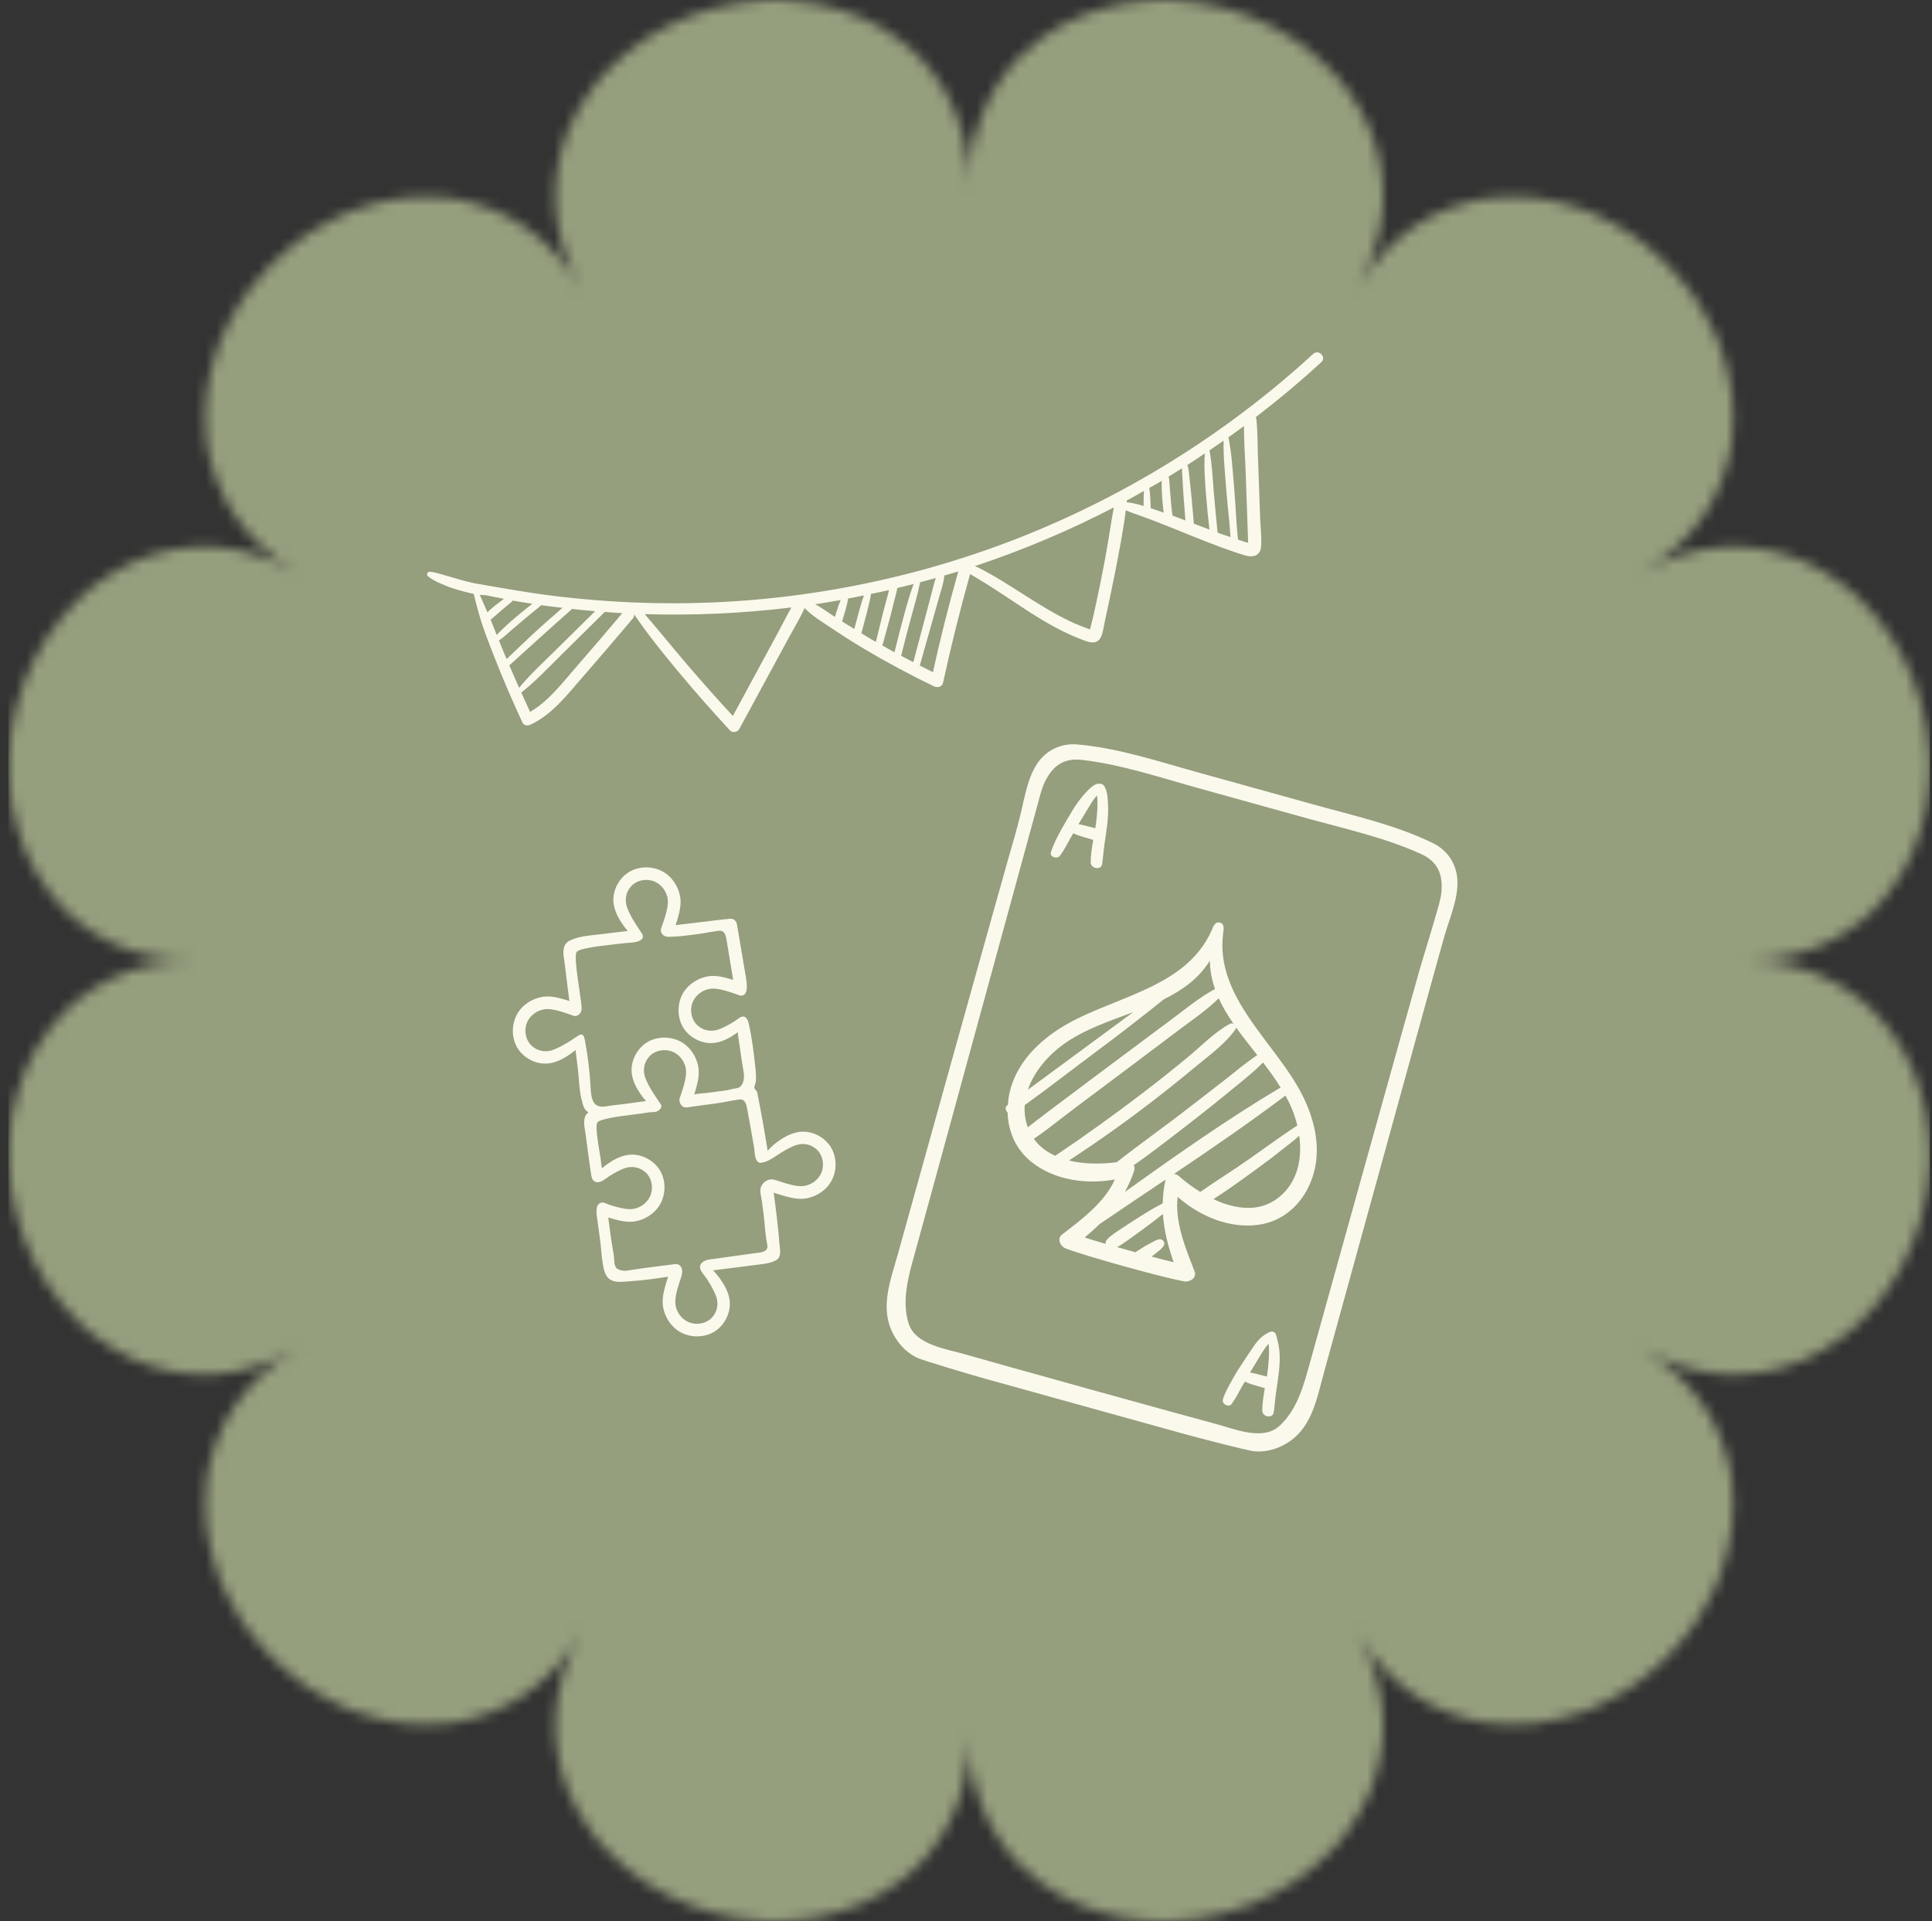 <svg width="183" height="182" viewBox="0 0 183 182" fill="none" xmlns="http://www.w3.org/2000/svg">
<rect x="0" y="0" width="183" height="182" fill="#333333" stroke="none"/>
<mask id="mask0_9152_22556" style="mask-type:alpha" maskUnits="userSpaceOnUse" x="0" y="0" width="183" height="182">
<path d="M74.911 181.928C75.696 181.874 76.463 181.778 77.213 181.652C77.962 181.538 78.699 181.335 79.406 181.119C80.119 180.903 80.809 180.651 81.468 180.376C82.792 179.842 84.021 179.087 85.118 178.272C85.669 177.864 86.191 177.427 86.676 176.971C86.922 176.743 87.156 176.51 87.383 176.27C87.611 176.024 87.827 175.766 88.037 175.509C88.876 174.472 89.583 173.357 90.141 172.176C91.267 169.82 91.813 167.207 91.807 164.456C91.807 167.207 92.352 169.82 93.473 172.176C94.036 173.357 94.738 174.472 95.577 175.509C95.787 175.766 96.008 176.024 96.23 176.27C96.458 176.51 96.692 176.743 96.937 176.971C97.423 177.427 97.944 177.864 98.496 178.272C99.598 179.087 100.821 179.842 102.146 180.376C102.811 180.651 103.494 180.903 104.207 181.119C104.921 181.329 105.652 181.538 106.401 181.652C107.15 181.778 107.917 181.868 108.703 181.928C109.092 181.958 109.488 181.976 109.889 181.988C110.087 181.988 110.291 181.994 110.489 182C110.686 182 110.89 181.982 111.088 181.976C111.891 181.928 112.7 181.85 113.515 181.73C114.33 181.61 115.158 181.467 115.967 181.221C119.233 180.34 122.146 178.799 124.478 176.821C125.059 176.324 125.604 175.808 126.12 175.275C126.378 175.005 126.623 174.735 126.863 174.466C127.103 174.196 127.324 173.896 127.54 173.602C128.403 172.434 129.111 171.211 129.668 169.97C130.207 168.699 130.585 167.387 130.801 166.086C131.017 164.779 131.088 163.491 130.969 162.166C130.753 159.547 129.914 157.011 128.541 154.638C129.914 157.011 131.7 159.007 133.863 160.5C134.936 161.237 136.099 161.836 137.34 162.298C137.963 162.532 138.598 162.729 139.258 162.891C139.587 162.969 139.917 163.041 140.259 163.107C140.594 163.173 140.93 163.209 141.265 163.251C142.62 163.395 144.035 163.395 145.479 163.239C146.905 163.059 148.344 162.699 149.794 162.202C149.974 162.142 150.154 162.076 150.334 162.004C150.508 161.932 150.687 161.854 150.861 161.776C151.215 161.621 151.562 161.459 151.916 161.285C152.617 160.937 153.312 160.554 153.996 160.128C154.343 159.924 154.667 159.685 154.997 159.445C155.326 159.205 155.65 158.953 155.968 158.696C156.609 158.18 157.232 157.629 157.844 157.041C158.431 156.436 158.982 155.806 159.498 155.165C159.756 154.847 160.007 154.518 160.247 154.194C160.487 153.864 160.72 153.541 160.93 153.193C161.35 152.51 161.739 151.814 162.087 151.113C162.261 150.766 162.423 150.412 162.578 150.058C162.656 149.884 162.728 149.705 162.806 149.531C162.872 149.351 162.938 149.171 163.004 148.991C163.502 147.541 163.861 146.102 164.041 144.676C164.197 143.231 164.203 141.817 164.053 140.462C164.017 140.12 163.975 139.791 163.909 139.455C163.849 139.119 163.771 138.784 163.693 138.454C163.532 137.795 163.334 137.153 163.1 136.536C162.632 135.295 162.039 134.132 161.302 133.059C159.804 130.896 157.814 129.109 155.44 127.737C157.814 129.109 160.355 129.949 162.968 130.164C164.293 130.278 165.581 130.212 166.888 129.997C168.188 129.775 169.501 129.403 170.772 128.864C172.018 128.312 173.235 127.599 174.404 126.736C174.691 126.52 174.991 126.298 175.267 126.059C175.543 125.819 175.812 125.573 176.076 125.315C176.609 124.8 177.125 124.254 177.622 123.673C179.594 121.341 181.135 118.428 182.022 115.162C182.261 114.352 182.405 113.525 182.531 112.71C182.651 111.895 182.735 111.08 182.777 110.282C182.789 110.085 182.801 109.881 182.801 109.683C182.801 109.485 182.801 109.282 182.789 109.084C182.777 108.688 182.759 108.293 182.729 107.897C182.675 107.112 182.579 106.344 182.453 105.595C182.339 104.846 182.135 104.115 181.92 103.401C181.704 102.688 181.452 101.999 181.176 101.34C180.643 100.015 179.888 98.786 179.073 97.689C178.665 97.138 178.228 96.616 177.772 96.131C177.544 95.885 177.311 95.651 177.071 95.424C176.825 95.196 176.567 94.98 176.31 94.77C175.273 93.931 174.158 93.224 172.977 92.666C170.622 91.539 168.009 90.994 165.258 91C168.009 91 170.622 90.454 172.977 89.334C174.158 88.77 175.273 88.069 176.31 87.23C176.567 87.02 176.825 86.798 177.071 86.576C177.311 86.349 177.544 86.115 177.772 85.869C178.228 85.384 178.665 84.862 179.073 84.311C179.888 83.208 180.643 81.985 181.176 80.66C181.452 79.995 181.704 79.312 181.92 78.599C182.129 77.885 182.339 77.154 182.453 76.405C182.579 75.656 182.669 74.888 182.729 74.103C182.759 73.713 182.777 73.318 182.789 72.916C182.789 72.719 182.795 72.515 182.801 72.317C182.801 72.119 182.783 71.915 182.777 71.718C182.729 70.914 182.651 70.105 182.531 69.29C182.411 68.475 182.267 67.648 182.022 66.838C181.141 63.572 179.6 60.659 177.622 58.327C177.125 57.746 176.609 57.2 176.076 56.685C175.806 56.427 175.537 56.181 175.267 55.941C174.997 55.702 174.697 55.48 174.404 55.264C173.235 54.401 172.012 53.694 170.772 53.136C169.501 52.597 168.188 52.219 166.888 52.003C165.581 51.788 164.293 51.716 162.968 51.836C160.349 52.051 157.814 52.891 155.44 54.263C157.814 52.891 159.81 51.104 161.302 48.941C162.039 47.868 162.638 46.705 163.1 45.464C163.334 44.841 163.532 44.205 163.693 43.546C163.771 43.216 163.849 42.887 163.909 42.545C163.975 42.209 164.011 41.874 164.053 41.538C164.197 40.183 164.197 38.769 164.041 37.324C163.861 35.898 163.502 34.459 163.004 33.009C162.944 32.829 162.878 32.649 162.806 32.469C162.734 32.295 162.656 32.115 162.578 31.942C162.423 31.588 162.261 31.24 162.087 30.887C161.739 30.186 161.356 29.49 160.93 28.807C160.726 28.459 160.487 28.136 160.247 27.806C160.007 27.476 159.756 27.152 159.498 26.835C158.982 26.194 158.431 25.57 157.844 24.959C157.238 24.371 156.609 23.82 155.968 23.304C155.65 23.047 155.32 22.795 154.997 22.555C154.667 22.315 154.343 22.082 153.996 21.872C153.312 21.452 152.617 21.063 151.916 20.715C151.568 20.541 151.215 20.379 150.861 20.224C150.687 20.146 150.508 20.074 150.334 19.996C150.154 19.93 149.974 19.864 149.794 19.798C148.344 19.3 146.905 18.941 145.479 18.761C144.035 18.605 142.62 18.599 141.265 18.749C140.924 18.785 140.594 18.827 140.259 18.893C139.923 18.959 139.587 19.031 139.258 19.109C138.598 19.27 137.957 19.468 137.34 19.702C136.099 20.17 134.936 20.763 133.863 21.5C131.7 22.999 129.914 24.989 128.541 27.362C129.914 24.989 130.753 22.447 130.969 19.834C131.082 18.509 131.017 17.221 130.801 15.914C130.579 14.613 130.207 13.301 129.668 12.03C129.117 10.783 128.403 9.566 127.54 8.398C127.324 8.11 127.103 7.81 126.863 7.534C126.623 7.259 126.378 6.989 126.12 6.725C125.604 6.192 125.059 5.676 124.478 5.179C122.146 3.207 119.233 1.666 115.967 0.779C115.158 0.539 114.33 0.396 113.515 0.27C112.7 0.15 111.885 0.066 111.088 0.024C110.89 0.012 110.686 4.25077e-10 110.489 4.25077e-10C110.291 4.25077e-10 110.087 -2.48769e-05 109.889 0.012C109.494 0.024 109.098 0.042 108.703 0.072C107.917 0.126 107.15 0.222 106.401 0.348C105.652 0.462 104.921 0.665 104.207 0.881C103.494 1.097 102.805 1.349 102.146 1.624C100.821 2.158 99.592 2.913 98.496 3.728C97.944 4.136 97.423 4.573 96.937 5.029C96.692 5.257 96.458 5.49 96.23 5.73C96.002 5.976 95.787 6.234 95.577 6.491C94.738 7.528 94.03 8.643 93.473 9.824C92.346 12.18 91.801 14.793 91.807 17.544C91.807 14.793 91.261 12.18 90.141 9.824C89.577 8.643 88.876 7.528 88.037 6.491C87.827 6.234 87.605 5.976 87.383 5.73C87.156 5.49 86.922 5.257 86.676 5.029C86.191 4.573 85.669 4.136 85.118 3.728C84.015 2.913 82.792 2.158 81.468 1.624C80.803 1.349 80.119 1.097 79.406 0.881C78.693 0.671 77.962 0.462 77.213 0.348C76.463 0.222 75.696 0.132 74.911 0.072C74.521 0.042 74.126 0.024 73.724 0.012C73.526 0.012 73.323 0.006 73.125 4.25077e-10C72.927 4.25077e-10 72.723 0.018 72.525 0.024C71.722 0.072 70.913 0.15 70.098 0.27C69.283 0.39 68.456 0.533 67.647 0.779C64.38 1.66 61.467 3.201 59.136 5.179C58.555 5.676 58.009 6.192 57.494 6.725C57.236 6.995 56.99 7.265 56.751 7.534C56.511 7.804 56.289 8.104 56.073 8.398C55.21 9.566 54.503 10.789 53.946 12.03C53.406 13.301 53.029 14.613 52.807 15.914C52.591 17.221 52.519 18.509 52.639 19.834C52.855 22.453 53.694 24.989 55.066 27.362C53.694 24.989 51.908 22.993 49.744 21.5C48.671 20.763 47.508 20.164 46.268 19.702C45.645 19.468 45.009 19.27 44.35 19.109C44.02 19.031 43.691 18.959 43.349 18.893C43.013 18.827 42.678 18.791 42.342 18.749C40.987 18.605 39.573 18.605 38.129 18.761C36.702 18.941 35.264 19.3 33.813 19.798C33.633 19.858 33.454 19.924 33.274 19.996C33.1 20.068 32.92 20.146 32.746 20.224C32.393 20.379 32.045 20.541 31.692 20.715C30.99 21.063 30.295 21.446 29.612 21.872C29.264 22.076 28.941 22.315 28.611 22.555C28.281 22.795 27.957 23.047 27.64 23.304C26.999 23.82 26.375 24.371 25.764 24.959C25.177 25.564 24.625 26.194 24.11 26.835C23.852 27.152 23.6 27.482 23.36 27.806C23.121 28.136 22.887 28.459 22.677 28.807C22.258 29.49 21.868 30.186 21.52 30.887C21.347 31.234 21.185 31.588 21.029 31.942C20.951 32.115 20.879 32.295 20.801 32.469C20.735 32.649 20.669 32.829 20.604 33.009C20.106 34.459 19.746 35.898 19.567 37.324C19.411 38.769 19.405 40.183 19.555 41.538C19.591 41.88 19.633 42.209 19.698 42.545C19.764 42.881 19.836 43.216 19.914 43.546C20.076 44.205 20.274 44.847 20.508 45.464C20.975 46.705 21.568 47.868 22.306 48.941C23.804 51.104 25.794 52.891 28.167 54.263C25.794 52.891 23.253 52.051 20.639 51.836C19.315 51.722 18.026 51.788 16.72 52.003C15.419 52.225 14.106 52.597 12.836 53.136C11.589 53.688 10.373 54.401 9.204 55.264C8.916 55.48 8.616 55.702 8.341 55.941C8.065 56.181 7.795 56.427 7.532 56.685C6.998 57.2 6.483 57.746 5.979 58.327C4.007 60.653 2.467 63.572 1.58 66.838C1.34 67.648 1.196 68.475 1.07 69.29C0.951 70.105 0.867 70.92 0.825 71.718C0.813 71.915 0.801 72.119 0.801 72.317C0.801 72.515 0.801 72.719 0.813 72.916C0.825 73.312 0.843 73.707 0.873 74.103C0.927 74.888 1.023 75.656 1.148 76.405C1.262 77.154 1.466 77.885 1.682 78.599C1.898 79.312 2.149 80.001 2.425 80.66C2.958 81.985 3.714 83.214 4.529 84.311C4.936 84.862 5.374 85.384 5.829 85.869C6.057 86.115 6.291 86.349 6.531 86.576C6.776 86.804 7.034 87.02 7.292 87.23C8.329 88.069 9.443 88.776 10.624 89.334C12.98 90.46 15.593 91.006 18.344 91C15.593 91 12.98 91.545 10.624 92.666C9.443 93.23 8.329 93.931 7.292 94.77C7.034 94.98 6.776 95.202 6.531 95.424C6.291 95.651 6.057 95.885 5.829 96.131C5.374 96.616 4.936 97.138 4.529 97.689C3.714 98.792 2.958 100.015 2.425 101.34C2.149 102.005 1.898 102.688 1.682 103.401C1.472 104.115 1.262 104.846 1.148 105.595C1.023 106.344 0.933 107.112 0.873 107.897C0.843 108.287 0.825 108.682 0.813 109.084C0.813 109.282 0.807 109.485 0.801 109.683C0.801 109.881 0.819 110.085 0.825 110.282C0.873 111.086 0.951 111.895 1.07 112.71C1.19 113.525 1.334 114.352 1.58 115.162C2.461 118.428 4.001 121.341 5.979 123.673C6.477 124.254 6.992 124.8 7.532 125.315C7.795 125.573 8.071 125.819 8.341 126.059C8.61 126.298 8.91 126.52 9.204 126.736C10.373 127.599 11.595 128.306 12.836 128.864C14.106 129.403 15.419 129.781 16.72 129.997C18.026 130.212 19.315 130.284 20.639 130.164C23.259 129.949 25.794 129.109 28.167 127.737C25.794 129.109 23.798 130.896 22.306 133.059C21.568 134.132 20.969 135.295 20.508 136.536C20.274 137.159 20.076 137.795 19.914 138.454C19.83 138.784 19.758 139.113 19.698 139.455C19.633 139.791 19.597 140.126 19.555 140.462C19.411 141.817 19.411 143.231 19.567 144.676C19.746 146.102 20.106 147.541 20.604 148.991C20.663 149.171 20.729 149.351 20.801 149.531C20.873 149.705 20.951 149.884 21.029 150.058C21.185 150.412 21.347 150.76 21.52 151.113C21.868 151.814 22.252 152.51 22.677 153.193C22.881 153.541 23.121 153.864 23.36 154.194C23.6 154.524 23.852 154.847 24.11 155.165C24.625 155.806 25.177 156.43 25.764 157.041C26.369 157.629 26.999 158.18 27.64 158.696C27.957 158.953 28.281 159.205 28.611 159.445C28.941 159.685 29.264 159.918 29.612 160.128C30.295 160.548 30.99 160.937 31.692 161.285C32.039 161.459 32.393 161.621 32.746 161.776C32.92 161.854 33.1 161.926 33.274 162.004C33.454 162.07 33.633 162.136 33.813 162.202C35.264 162.699 36.702 163.059 38.129 163.239C39.573 163.395 40.987 163.401 42.342 163.251C42.684 163.215 43.013 163.173 43.349 163.107C43.685 163.041 44.02 162.969 44.35 162.891C45.009 162.729 45.651 162.532 46.268 162.298C47.508 161.83 48.671 161.237 49.744 160.5C51.908 159.001 53.694 157.011 55.066 154.638C53.694 157.011 52.855 159.553 52.639 162.166C52.525 163.491 52.591 164.779 52.807 166.086C53.029 167.387 53.4 168.699 53.946 169.97C54.497 171.217 55.21 172.434 56.073 173.602C56.289 173.89 56.511 174.19 56.751 174.466C56.99 174.741 57.236 175.011 57.494 175.275C58.009 175.808 58.555 176.324 59.136 176.821C61.467 178.793 64.38 180.334 67.647 181.221C68.456 181.461 69.283 181.604 70.098 181.73C70.913 181.85 71.728 181.934 72.525 181.976C72.723 181.988 72.927 182 73.125 182C73.323 182 73.526 182 73.724 181.988C74.12 181.976 74.515 181.958 74.911 181.928Z" fill="black"/>
</mask>
<g mask="url(#mask0_9152_22556)">
<rect x="0.801" width="182" height="182" fill="#959E7D"/>
</g>
<g clip-path="url(#clip0_9152_22556)">
<g clip-path="url(#clip1_9152_22556)">
<path d="M57.133 104.822C57.117 104.815 57.092 104.806 57.092 104.809C57.1 104.812 57.109 104.816 57.119 104.819L57.134 104.822L57.133 104.822Z" fill="#FAF9EC"/>
<path d="M59.239 82.848C58.42 83.537 57.948 84.658 58.144 85.727C58.273 86.428 58.613 87.047 59.018 87.625C59.159 87.827 59.308 88.009 59.463 88.183C58.69 88.277 57.916 88.37 57.142 88.47C56.077 88.609 54.999 88.621 54.012 89.078C53.967 89.099 53.923 89.122 53.88 89.148C53.737 89.235 53.61 89.349 53.529 89.495C53.224 90.04 53.431 90.739 53.495 91.326C53.57 91.998 53.865 94.328 53.93 94.823C53.615 94.722 53.298 94.63 52.977 94.549C52.424 94.41 51.839 94.337 51.274 94.451C50.192 94.671 49.212 95.393 48.804 96.44C48.399 97.478 48.531 98.749 49.259 99.617C49.948 100.436 51.069 100.908 52.138 100.712C52.839 100.583 53.459 100.243 54.036 99.838C54.207 99.719 54.363 99.595 54.514 99.466L54.738 101.293C54.831 102.055 54.848 102.825 54.97 103.583C55.013 103.844 55.061 104.104 55.14 104.341C55.145 104.364 55.15 104.388 55.155 104.411C55.188 104.552 55.226 104.694 55.279 104.829C55.334 104.969 55.419 105.1 55.525 105.207C55.593 105.275 55.661 105.33 55.733 105.38C55.633 105.457 55.544 105.545 55.484 105.655C55.186 106.204 55.401 106.9 55.473 107.487C55.556 108.158 55.868 110.411 55.934 110.869C55.969 111.112 55.998 111.376 56.081 111.608C56.123 111.727 56.196 111.84 56.304 111.906C56.791 112.201 57.327 111.662 57.699 111.427C58.121 111.161 58.557 110.914 59.018 110.721C59.745 110.418 60.522 110.512 61.123 111.035C61.679 111.517 61.867 112.319 61.687 113.018C61.504 113.725 60.907 114.276 60.21 114.47C59.752 114.598 59.292 114.538 58.837 114.434C58.33 114.319 57.785 114.187 57.314 113.965C56.972 113.804 56.596 114.014 56.528 114.414C56.447 114.894 56.558 115.367 56.623 115.845L56.838 117.439C56.941 118.199 56.967 118.969 57.099 119.726C57.218 120.414 57.346 121.11 58.092 121.347C58.612 121.511 59.261 121.393 59.797 121.361C60.42 121.324 61.041 121.256 61.661 121.176C62.203 121.105 62.743 121.025 63.283 120.942C63.143 121.367 63.013 121.797 62.909 122.231C62.776 122.787 62.71 123.372 62.832 123.936C63.065 125.016 63.8 125.986 64.851 126.382C65.894 126.775 67.163 126.627 68.022 125.887C68.832 125.189 69.29 124.062 69.081 122.995C68.944 122.295 68.596 121.681 68.184 121.108C67.981 120.825 67.77 120.569 67.532 120.342C68.129 120.264 70.773 119.937 71.497 119.839C72.144 119.752 72.928 119.707 73.511 119.385C74.1 119.061 73.847 118.234 73.812 117.665C73.763 116.875 73.667 116.089 73.579 115.303C73.493 114.527 73.388 113.754 73.287 112.981C73.779 113.15 74.276 113.302 74.782 113.424C75.338 113.557 75.923 113.622 76.487 113.5C77.567 113.267 78.537 112.532 78.933 111.482C79.326 110.438 79.178 109.169 78.438 108.311C77.74 107.5 76.613 107.042 75.547 107.251C74.847 107.389 74.232 107.736 73.66 108.148C73.296 108.409 72.982 108.689 72.714 109.016C72.419 107.17 72.095 105.33 71.727 103.498C71.69 103.315 71.489 103.216 71.455 103.069C71.422 102.928 71.565 102.642 71.585 102.489C71.644 102.039 71.596 101.583 71.548 101.135C71.399 99.753 71.241 98.368 70.931 97.012C70.885 96.809 70.83 96.596 70.688 96.443C70.326 96.053 69.913 96.537 69.592 96.736C69.139 97.018 68.671 97.28 68.176 97.479C67.445 97.773 66.671 97.67 66.075 97.141C65.526 96.653 65.347 95.848 65.537 95.15C65.728 94.446 66.332 93.901 67.032 93.716C67.491 93.595 67.95 93.66 68.405 93.769C68.949 93.9 69.483 94.081 70.006 94.28C70.343 94.407 70.617 94.21 70.696 93.873C70.794 93.446 70.717 93.014 70.654 92.589C70.576 92.074 69.798 87.537 69.798 87.537C69.71 87.072 69.237 86.94 68.902 87.075C68.859 87.07 68.819 87.059 68.77 87.065L63.996 87.635C64.112 87.282 64.219 86.927 64.311 86.567C64.451 86.013 64.524 85.428 64.409 84.863C64.188 83.781 63.467 82.802 62.42 82.393C61.382 81.988 60.111 82.12 59.244 82.849L59.239 82.848ZM64.808 104.885C65.043 104.948 65.289 104.87 65.523 104.838C65.787 104.802 67.367 104.584 67.894 104.514C68.599 104.418 69.313 104.253 70.004 104.157C70.608 104.072 70.704 104.664 70.787 105.116C70.915 105.815 71.345 108.188 71.425 108.678C71.488 109.064 71.469 109.677 71.724 109.995C71.792 110.08 71.892 110.143 72.001 110.152C72.06 110.157 72.119 110.147 72.177 110.136C72.754 110.029 73.174 109.721 73.655 109.405C74.153 109.08 74.668 108.773 75.218 108.544C75.945 108.241 76.721 108.334 77.323 108.857C77.879 109.339 78.067 110.141 77.887 110.84C77.704 111.548 77.106 112.099 76.41 112.293C75.953 112.42 75.492 112.36 75.037 112.257C74.604 112.159 74.18 112.028 73.76 111.883C73.347 111.74 72.986 111.624 72.573 111.859C72.339 111.992 72.156 112.213 72.069 112.469C71.934 112.862 72.119 113.418 72.173 113.819C72.236 114.285 72.297 114.752 72.352 115.22C72.455 116.115 72.487 117.038 72.677 117.918C72.837 118.662 71.891 118.662 71.38 118.728C70.645 118.824 68.199 119.177 67.709 119.244C67.257 119.306 66.781 119.298 66.45 119.66C66.019 120.131 66.648 120.687 66.909 121.084C67.24 121.589 67.552 122.111 67.785 122.669C68.088 123.395 67.995 124.172 67.472 124.774C66.99 125.329 66.188 125.518 65.489 125.337C64.781 125.153 64.229 124.556 64.036 123.859C63.909 123.402 63.969 122.942 64.072 122.486C64.177 122.028 64.316 121.578 64.472 121.135C64.593 120.788 64.719 120.348 64.505 120.01C64.271 119.643 63.911 119.755 63.551 119.799L62.191 119.97C61.283 120.085 60.377 120.206 59.474 120.35C59.358 120.369 59.241 120.387 59.123 120.382C58.999 120.378 58.878 120.347 58.759 120.315C58.656 120.286 58.552 120.254 58.465 120.193C58.125 119.958 58.193 119.244 58.136 118.879C58.054 118.352 57.947 117.828 57.876 117.298L57.613 115.333C57.932 115.431 58.254 115.522 58.579 115.599C59.134 115.732 59.719 115.797 60.283 115.675C61.363 115.442 62.333 114.707 62.729 113.657C63.122 112.613 62.974 111.345 62.235 110.486C61.536 109.676 60.409 109.217 59.343 109.427C58.644 109.564 58.029 109.911 57.456 110.323C57.297 110.437 57.149 110.556 57.007 110.678L56.891 109.767C56.814 109.167 56.322 106.76 56.578 106.335C56.779 105.999 58.718 105.746 59.232 105.681C59.78 105.611 60.328 105.539 60.875 105.466C61.141 105.43 61.423 105.36 61.691 105.356C61.917 105.353 62.103 105.364 62.315 105.246C62.505 105.14 62.754 104.846 62.603 104.626C62.079 103.863 61.523 103.072 61.165 102.213C60.862 101.486 60.955 100.71 61.478 100.108C61.96 99.553 62.762 99.364 63.462 99.545C64.169 99.728 64.721 100.325 64.914 101.022C65.041 101.479 64.981 101.94 64.878 102.395C64.754 102.942 64.578 103.477 64.386 104.003C64.271 104.317 64.473 104.793 64.809 104.883L64.808 104.885ZM61.763 83.427C62.468 83.619 63.012 84.224 63.197 84.922C63.318 85.381 63.254 85.84 63.144 86.295C63.013 86.84 62.832 87.373 62.633 87.897C62.531 88.168 62.625 88.441 62.858 88.608C63.122 88.796 63.423 88.74 63.728 88.731C64.474 88.71 65.214 88.597 65.953 88.505C66.659 88.418 67.375 88.262 68.067 88.174C68.673 88.096 68.761 88.688 68.839 89.143C68.958 89.843 69.365 92.299 69.445 92.827C69.189 92.748 68.932 92.671 68.671 92.606C68.118 92.466 67.533 92.393 66.968 92.508C65.886 92.728 64.906 93.45 64.498 94.496C64.093 95.535 64.225 96.805 64.953 97.674C65.642 98.493 66.763 98.964 67.832 98.768C68.533 98.64 69.153 98.299 69.731 97.894C69.784 97.857 69.832 97.817 69.884 97.779C69.913 98.227 70.007 98.682 70.064 99.115C70.14 99.697 70.231 100.277 70.32 100.856C70.416 101.482 70.623 102.15 70.28 102.735C70.231 102.817 70.173 102.896 70.097 102.955C69.867 103.128 69.484 103.114 69.217 103.195C68.868 103.3 68.495 103.328 68.13 103.376L66.91 103.537C66.789 103.553 65.778 103.614 65.755 103.689C65.862 103.347 65.961 103.002 66.045 102.654C66.178 102.098 66.243 101.513 66.121 100.948C65.889 99.869 65.154 98.898 64.103 98.503C63.059 98.11 61.791 98.258 60.932 98.998C60.121 99.696 59.663 100.823 59.872 101.889C60.01 102.589 60.357 103.204 60.769 103.776C60.904 103.964 61.045 104.135 61.193 104.299C60.49 104.393 59.787 104.486 59.085 104.586C58.582 104.658 58.069 104.684 57.57 104.78C57.174 104.856 56.648 104.893 56.348 104.568C55.953 104.142 55.959 103.229 55.925 102.685C55.836 101.276 55.657 99.873 55.389 98.487C55.313 98.098 55.171 97.838 54.771 98.106C54.527 98.269 54.283 98.433 54.034 98.591C53.538 98.905 53.026 99.201 52.48 99.421C51.749 99.715 50.975 99.612 50.379 99.082C49.83 98.594 49.651 97.789 49.841 97.092C50.032 96.387 50.636 95.843 51.336 95.657C51.795 95.536 52.254 95.601 52.709 95.71C53.253 95.841 53.787 96.023 54.31 96.221C54.663 96.355 55.038 96.009 55.082 95.682C55.165 95.066 54.528 92.087 54.538 90.687C54.539 90.53 54.53 90.326 54.617 90.187C54.822 89.853 56.764 89.625 57.278 89.566C57.895 89.496 58.511 89.421 59.126 89.347C59.632 89.285 60.282 89.332 60.718 89.032C60.779 88.991 60.837 88.939 60.867 88.872C60.98 88.63 60.776 88.395 60.651 88.209C60.501 87.983 60.351 87.757 60.207 87.527C59.915 87.06 59.642 86.578 59.436 86.066C59.142 85.335 59.245 84.56 59.775 83.965C60.264 83.415 61.068 83.236 61.766 83.426L61.763 83.427Z" fill="#FAF9EC"/>
</g>
<g clip-path="url(#clip2_9152_22556)">
<path d="M124.386 33.525C116.01 41.216 106.158 47.3 95.524 51.333C84.853 55.379 73.455 57.347 62.046 57.131C58.858 57.071 55.673 56.839 52.508 56.456C49.944 56.146 47.409 55.676 44.867 55.241C44.431 55.135 43.994 55.032 43.563 54.907C43.093 54.771 42.624 54.633 42.153 54.5C41.673 54.365 41.208 54.205 40.711 54.157C40.503 54.136 40.366 54.439 40.528 54.578C40.907 54.903 41.347 55.105 41.8 55.306C42.284 55.52 42.78 55.704 43.287 55.853C43.805 56.005 44.33 56.152 44.863 56.256C45.101 57.173 45.33 58.09 45.623 58.998C45.977 60.09 46.406 61.164 46.824 62.235C47.643 64.336 48.54 66.406 49.49 68.453C49.62 68.733 49.979 68.771 50.226 68.658C52.264 67.724 53.685 65.863 55.122 64.215C56.747 62.35 58.356 60.473 59.949 58.581C60.049 58.462 60.079 58.331 60.075 58.203C61.368 60.123 62.831 61.923 64.311 63.701C65.868 65.57 67.48 67.392 69.13 69.18C69.369 69.438 69.843 69.388 70.014 69.076L74.698 60.444C75.205 59.505 75.77 58.574 76.219 57.604C76.905 58.33 77.84 58.885 78.647 59.428C79.691 60.13 80.75 60.808 81.83 61.453C83.99 62.74 86.207 63.928 88.472 65.02C88.782 65.169 89.237 65.079 89.323 64.686C90.078 61.224 90.932 57.786 91.891 54.374C92.345 54.668 92.823 54.93 93.278 55.213C94.021 55.678 94.755 56.16 95.486 56.644C96.921 57.595 98.349 58.561 99.866 59.381C100.626 59.792 101.408 60.164 102.211 60.483C102.868 60.743 103.851 61.23 104.275 60.364C104.473 59.957 104.523 59.443 104.622 59.002C104.74 58.482 105.391 55.414 105.587 54.399C105.974 52.396 106.385 50.366 106.636 48.336C107.187 48.592 107.784 48.768 108.345 48.974C109.143 49.266 109.935 49.579 110.724 49.892C112.333 50.531 113.928 51.203 115.551 51.803C116.347 52.097 117.148 52.382 117.962 52.622C118.682 52.834 119.384 52.644 119.45 51.79C119.519 50.909 119.395 49.974 119.364 49.09L119.147 43.05C119.107 41.951 119.126 40.83 119.009 39.738C119 39.654 118.976 39.582 118.944 39.517C121.088 37.872 123.164 36.138 125.153 34.309C125.672 33.832 124.907 33.05 124.387 33.528L124.386 33.525ZM45.445 56.347C45.647 56.372 45.849 56.381 46.052 56.387C46.611 56.512 47.174 56.618 47.737 56.727C47.707 56.75 47.676 56.773 47.648 56.793C47.434 56.948 47.221 57.108 47.013 57.27C46.815 57.424 46.623 57.584 46.436 57.751C46.346 57.833 46.256 57.913 46.167 57.996C45.929 57.445 45.685 56.897 45.444 56.347L45.445 56.347ZM46.493 58.752C46.486 58.736 46.479 58.721 46.473 58.705C46.642 58.574 46.801 58.427 46.961 58.287L47.508 57.811C47.69 57.653 47.875 57.497 48.063 57.345C48.225 57.213 48.437 57.071 48.563 56.893C49.182 57.005 49.804 57.1 50.424 57.197C50.424 57.197 50.084 57.463 49.916 57.597C49.545 57.893 49.176 58.192 48.814 58.5C48.464 58.797 48.123 59.106 47.785 59.415C47.53 59.647 47.277 59.89 47.055 60.157C46.87 59.687 46.685 59.218 46.493 58.751L46.493 58.752ZM47.989 62.433C47.896 62.214 47.799 61.997 47.708 61.778C47.554 61.409 47.408 61.038 47.261 60.667C47.603 60.456 47.9 60.169 48.2 59.905C48.557 59.591 49.982 58.384 50.339 58.094C50.516 57.949 50.696 57.805 50.876 57.662C51.015 57.552 51.142 57.46 51.238 57.329C51.917 57.428 52.6 57.495 53.281 57.577C52.324 58.405 51.371 59.24 50.443 60.099C49.916 60.586 48.046 62.377 47.99 62.433L47.989 62.433ZM48.244 63.03C48.367 62.932 48.481 62.818 48.595 62.718C48.846 62.497 49.09 62.268 49.335 62.041C49.862 61.555 53.053 58.677 54.135 57.737C54.154 57.721 54.162 57.703 54.175 57.685C54.906 57.765 55.637 57.836 56.37 57.901L52.649 61.571C51.47 62.734 50.228 63.875 49.169 65.155C48.855 64.45 48.547 63.741 48.243 63.031L48.244 63.03ZM54.487 63.292C53.201 64.769 51.931 66.443 50.21 67.437C49.925 66.83 49.65 66.22 49.375 65.608C50.724 64.544 51.917 63.272 53.136 62.067L57.256 57.997C57.265 57.989 57.267 57.979 57.275 57.969C57.83 58.013 58.386 58.058 58.943 58.087C57.47 59.834 55.986 61.569 54.487 63.292ZM73.77 59.773L69.415 67.822C67.962 66.246 66.537 64.645 65.142 63.018C63.77 61.416 62.448 59.77 61.068 58.176C65.707 58.317 70.355 58.108 74.962 57.545C74.542 58.275 74.168 59.038 73.77 59.773ZM79.08 58.439C78.478 58.041 77.865 57.597 77.218 57.24C78.025 57.121 78.828 56.984 79.629 56.837C79.524 57.084 79.433 57.339 79.35 57.589C79.256 57.871 79.169 58.155 79.08 58.439ZM80.954 59.459C80.944 59.497 80.931 59.537 80.918 59.578C80.534 59.344 80.148 59.11 79.765 58.874C79.874 58.518 79.982 58.162 80.082 57.803C80.181 57.446 80.288 57.075 80.321 56.703C80.824 56.607 81.327 56.511 81.828 56.408C81.679 56.822 81.553 57.246 81.437 57.662C81.272 58.261 81.115 58.86 80.953 59.46L80.954 59.459ZM82.964 60.802C82.805 60.71 82.643 60.626 82.484 60.533C82.184 60.356 81.89 60.167 81.591 59.988C81.596 59.965 81.602 59.942 81.607 59.92C81.769 59.321 81.927 58.721 82.087 58.121C82.179 57.773 82.261 57.422 82.343 57.072C82.407 56.805 82.463 56.535 82.501 56.263C83.07 56.141 83.642 56.031 84.208 55.898C84.134 56.162 84.075 56.433 84.007 56.684C83.873 57.184 83.732 57.682 83.608 58.185C83.485 58.688 82.997 60.673 82.964 60.802ZM83.575 61.145C83.636 60.971 83.681 60.789 83.728 60.619C83.794 60.378 84.199 58.897 84.333 58.397C84.468 57.897 84.584 57.392 84.708 56.889C84.8 56.512 84.935 56.104 84.992 55.705C85.509 55.579 86.026 55.455 86.541 55.321C86.195 56.237 85.929 57.183 85.671 58.126C85.338 59.343 85.023 60.564 84.723 61.788C84.337 61.581 83.958 61.359 83.575 61.145ZM85.357 62.122C85.665 60.872 85.987 59.626 86.329 58.385C86.624 57.314 86.94 56.244 87.157 55.154C87.652 55.021 88.149 54.895 88.642 54.754C88.456 55.264 88.343 55.83 88.209 56.319C88.002 57.072 86.883 61.349 86.508 62.729C86.122 62.531 85.74 62.325 85.356 62.121L85.357 62.122ZM88.367 63.677C87.95 63.474 87.54 63.255 87.125 63.045C87.517 61.625 88.759 57.293 88.965 56.541C89.138 55.909 89.403 55.193 89.445 54.52C89.886 54.39 90.331 54.271 90.769 54.134C89.876 57.291 89.068 60.473 88.367 63.678L88.367 63.677ZM104.669 52.962C104.324 54.811 103.945 56.654 103.531 58.489C103.511 58.579 103.313 59.3 103.252 59.618C103.178 59.579 103.036 59.546 102.982 59.527C102.784 59.456 102.586 59.382 102.39 59.305C101.654 59.013 100.941 58.663 100.244 58.288C98.846 57.532 97.511 56.663 96.169 55.813C95.406 55.329 94.641 54.85 93.852 54.407C93.37 54.137 92.865 53.847 92.34 53.628C96.862 52.125 101.264 50.267 105.496 48.072C105.203 49.698 104.972 51.336 104.67 52.961L104.669 52.962ZM108.324 47.309C108.319 47.515 108.322 47.722 108.324 47.928C107.805 47.772 107.268 47.627 106.73 47.582C106.731 47.579 106.732 47.575 106.732 47.572C106.737 47.517 106.725 47.47 106.715 47.423C107.264 47.127 107.805 46.814 108.35 46.508C108.33 46.774 108.33 47.041 108.324 47.309ZM110.035 46.053C110.044 46.446 110.055 46.841 110.087 47.232C110.12 47.632 110.16 48.031 110.206 48.429C110.211 48.471 110.214 48.517 110.218 48.56C109.812 48.42 109.409 48.272 108.998 48.143C108.995 48.094 108.993 48.045 108.991 47.998C108.983 47.773 108.977 47.548 108.963 47.324C108.939 46.957 108.93 46.585 108.86 46.223C109.107 46.082 109.359 45.951 109.603 45.808C109.749 45.723 109.89 45.633 110.034 45.547C110.028 45.717 110.031 45.888 110.035 46.053ZM112.102 46.94C112.133 47.445 112.179 47.949 112.22 48.453C112.244 48.733 112.259 49.019 112.281 49.304C111.946 49.177 111.613 49.048 111.278 48.923C111.208 48.897 111.136 48.877 111.066 48.851C111.041 48.677 111.011 48.505 110.993 48.341C110.951 47.963 110.919 47.586 110.889 47.207C110.858 46.828 110.821 46.45 110.794 46.07C110.774 45.768 110.766 45.446 110.698 45.144C111.124 44.887 111.543 44.622 111.964 44.358C111.949 44.695 111.994 45.051 112.008 45.368C112.03 45.893 112.068 46.416 112.101 46.939L112.102 46.94ZM114.239 46.908C114.322 47.997 114.434 49.08 114.56 50.164C114.066 49.979 113.571 49.795 113.078 49.607C113.06 49.209 113.012 48.806 112.979 48.413C112.935 47.889 112.892 47.364 112.838 46.842C112.786 46.346 112.74 45.849 112.678 45.354C112.626 44.938 112.613 44.453 112.469 44.047C113.027 43.692 113.573 43.32 114.123 42.953C114.029 44.269 114.137 45.596 114.238 46.91L114.239 46.908ZM115.334 50.455C115.209 49.224 115.087 47.992 114.983 46.76C114.869 45.393 114.814 44.012 114.561 42.663C115.01 42.359 115.455 42.051 115.9 41.743C115.866 43.279 116.038 44.85 116.152 46.376C116.263 47.876 116.462 49.376 116.554 50.878C116.249 50.773 115.939 50.679 115.635 50.569C115.535 50.532 115.435 50.492 115.335 50.456L115.334 50.455ZM117.996 44.872C118.057 46.625 118.211 50.976 118.225 51.399C118.225 51.401 118.225 51.406 118.224 51.409C118.08 51.371 117.921 51.338 117.882 51.326C117.675 51.263 117.473 51.186 117.268 51.119C117.084 49.488 117.045 47.837 116.899 46.202C116.759 44.623 116.678 42.98 116.358 41.423C116.852 41.075 117.344 40.723 117.829 40.363C117.82 41.862 117.944 43.38 117.996 44.873L117.996 44.872Z" fill="#FAF9EC"/>
</g>
<g clip-path="url(#clip3_9152_22556)">
<path d="M137.918 82.525C137.611 81.336 136.816 80.399 135.715 79.863C132.13 78.112 128.162 77.258 124.331 76.184C122.893 75.781 115.147 73.63 113.707 73.235C109.87 72.181 106.029 70.869 102.055 70.521C100.835 70.414 99.671 70.807 98.795 71.668C97.395 73.046 97.092 75.439 96.635 77.263C96.298 78.615 95.897 79.996 95.516 81.306C94.938 83.297 85.822 115.969 85.123 118.529C84.346 121.372 83.12 124.171 84.902 126.87C85.388 127.605 86.045 128.212 86.835 128.607C87.341 128.861 92.318 130.331 93.389 130.626L112.167 135.838C113.236 136.136 118.26 137.443 118.824 137.486C119.705 137.554 120.58 137.372 121.376 136.992C124.295 135.598 124.686 132.568 125.486 129.73C126.204 127.177 136.48 89.766 136.886 88.434C137.435 86.636 138.409 84.429 137.918 82.527L137.918 82.525ZM136.322 85.597C135.714 87.785 135.038 89.904 134.401 92.096C133.823 94.087 124.761 126.595 124.082 129.07C123.499 131.193 122.879 133.55 121.18 135.085C119.569 136.538 116.845 135.323 115.01 134.845C112.819 134.274 93.636 128.95 91.464 128.31C89.645 127.774 86.684 127.412 86.053 125.336C85.386 123.145 86.071 120.805 86.665 118.686C87.358 116.215 97.974 77.311 98.58 75.122C98.692 74.766 98.802 74.408 98.966 74.072C99.721 72.521 100.78 71.78 102.52 71.987C106.195 72.424 109.755 73.609 113.325 74.611C114.763 75.014 122.509 77.164 123.949 77.559C127.524 78.541 131.187 79.359 134.56 80.878C136.158 81.597 136.683 82.779 136.532 84.497C136.499 84.868 136.409 85.233 136.321 85.595L136.322 85.597Z" fill="#FAF9EC"/>
<path d="M100.386 81.079C100.773 80.575 101.064 79.987 101.372 79.433C101.467 79.264 101.568 79.1 101.664 78.932C101.814 79.012 101.977 79.072 102.136 79.132C102.307 79.197 102.487 79.244 102.663 79.297L103.193 79.454C103.311 79.489 103.432 79.534 103.555 79.564C103.427 80.272 103.309 80.985 103.312 81.69C103.315 82.289 104.309 82.475 104.399 81.839C104.488 81.205 104.531 80.565 104.623 79.93C104.71 79.325 104.804 78.721 104.875 78.115C104.944 77.524 104.982 76.935 104.955 76.341C104.927 75.691 104.925 75.026 104.611 74.493C104.469 74.253 104.281 74.237 104.012 74.241C103.411 74.25 102.209 75.728 101.604 76.74C101.253 77.33 100.819 78.049 100.489 78.65C100.144 79.277 99.743 80.062 99.538 80.749C99.406 81.192 100.139 81.401 100.386 81.079ZM102.372 77.712C102.692 77.182 103.016 76.653 103.338 76.124C103.508 75.846 103.693 75.583 103.915 75.354C104.014 76.282 103.914 77.261 103.792 78.159C103.778 78.257 103.759 78.358 103.743 78.456C103.657 78.434 103.129 78.301 102.951 78.255C102.773 78.208 102.595 78.156 102.414 78.123C102.33 78.108 102.244 78.091 102.158 78.075C102.23 77.954 102.297 77.831 102.37 77.711L102.372 77.712Z" fill="#FAF9EC"/>
<path d="M120.863 126.436C120.783 126.168 120.507 126.068 120.264 126.184C119.149 126.71 118.879 127.366 117.973 128.692C117.586 129.259 117.083 130.041 116.752 130.643C116.407 131.27 116.039 131.88 115.835 132.567C115.703 133.01 116.392 133.344 116.638 133.023C117.025 132.519 117.316 131.932 117.625 131.377C117.72 131.208 117.82 131.044 117.916 130.876C118.067 130.956 118.23 131.016 118.388 131.076C118.559 131.141 118.739 131.188 118.915 131.241L119.445 131.398C119.563 131.433 119.684 131.478 119.807 131.508C119.68 132.216 119.562 132.929 119.565 133.634C119.568 134.233 120.561 134.419 120.651 133.783C120.741 133.149 120.783 132.509 120.875 131.874C120.963 131.269 121.057 130.665 121.127 130.059C121.196 129.469 121.234 128.879 121.208 128.286C121.179 127.636 121.048 127.057 120.863 126.437L120.863 126.436ZM120.043 130.103C120.029 130.201 120.01 130.302 119.994 130.4C119.908 130.378 119.381 130.245 119.202 130.198C119.025 130.152 118.846 130.1 118.665 130.067C118.582 130.052 118.495 130.035 118.409 130.019C118.482 129.898 118.548 129.775 118.621 129.655C118.941 129.124 119.265 128.596 119.587 128.067C119.758 127.789 119.943 127.526 120.164 127.297C120.264 128.224 120.164 129.204 120.041 130.102L120.043 130.103Z" fill="#FAF9EC"/>
<path d="M124.327 111.496C125.16 108.996 124.607 106.338 123.497 104.019C123.323 103.655 123.132 103.299 122.93 102.95C122.19 101.672 121.303 100.484 120.416 99.305C119.513 98.104 118.597 96.908 117.804 95.631C117.042 94.404 116.389 93.092 116.046 91.682C115.875 90.978 115.783 90.254 115.784 89.528C115.785 89.149 115.811 88.769 115.86 88.393C115.906 88.043 116.011 87.494 115.525 87.393C115.027 87.289 114.875 87.904 114.721 88.24C114.11 89.577 113.163 90.719 112.02 91.634C110.874 92.552 109.566 93.245 108.233 93.85C106.859 94.474 105.446 95.007 104.053 95.59C102.722 96.148 101.397 96.751 100.188 97.548C98.04 98.963 96.197 100.955 95.623 103.527C95.539 103.904 95.492 104.282 95.465 104.66C95.445 104.675 95.426 104.689 95.406 104.705C95.162 104.893 95.245 105.206 95.441 105.389C95.491 107.187 96.219 108.891 97.707 110.077C99.863 111.797 102.896 112.228 105.6 111.732C104.632 113.914 102.4 115.558 100.597 116.948C100.076 117.351 100.449 118.074 100.933 118.263C102.725 118.967 110.284 121.065 112.185 121.385C112.697 121.472 113.391 121.045 113.151 120.431C112.322 118.31 111.256 115.75 111.551 113.382C113.612 115.2 116.433 116.395 119.168 116.031C121.698 115.696 123.54 113.861 124.33 111.493L124.327 111.496ZM121.3 103.016C116.216 106.04 111.365 109.466 106.544 112.909C106.892 112.289 107.193 111.626 107.431 110.899C107.495 110.706 107.466 110.53 107.388 110.382C109.423 108.959 111.383 107.406 113.343 105.891C114.443 105.039 115.523 104.159 116.6 103.277C117.621 102.439 118.706 101.602 119.633 100.65C120.228 101.42 120.795 102.206 121.3 103.016ZM97.363 103.229C97.953 101.494 99.295 99.955 100.762 98.906C102.684 97.53 105.049 96.739 107.339 95.88L97.362 103.23L97.363 103.229ZM97.064 104.686C99.322 103.064 101.524 101.342 103.75 99.684C105.945 98.049 108.111 96.378 110.241 94.661C111.99 93.802 113.539 92.707 114.597 91.005C114.61 91.956 114.795 92.843 115.087 93.691C113.658 94.445 112.377 95.519 111.089 96.475C109.408 97.724 98.589 105.785 97.352 106.791C97.098 106.083 97.015 105.377 97.064 104.689L97.064 104.686ZM99.958 109.49C99.15 109.124 98.442 108.607 97.926 107.882C99.309 106.941 100.625 105.853 101.954 104.86C103.583 103.644 109.992 98.841 111.562 97.647C112.846 96.672 114.277 95.727 115.436 94.569C115.812 95.404 116.3 96.201 116.836 96.981C116.728 96.935 116.604 96.927 116.497 96.985C115.06 97.756 113.803 99.077 112.547 100.113C111.186 101.237 109.809 102.339 108.408 103.411C105.664 105.511 102.857 107.534 99.989 109.46C99.975 109.469 99.971 109.481 99.958 109.49ZM105.775 110.094C104.366 110.281 102.731 110.295 101.256 109.936C103.977 108.148 106.632 106.275 109.208 104.283C110.572 103.229 111.917 102.153 113.243 101.05C114.529 99.981 116.061 98.884 117.027 97.507C117.067 97.451 117.081 97.394 117.085 97.34C117.714 98.221 118.406 99.082 119.09 99.949C118.068 100.622 117.109 101.437 116.152 102.19C114.995 103.099 113.826 103.989 112.666 104.892C110.397 106.659 108.036 108.315 105.777 110.093L105.775 110.094ZM104.716 117.827C103.85 117.576 103.124 117.358 102.737 117.229C103.233 116.816 103.705 116.396 104.153 115.958C106.227 114.544 108.317 113.147 110.403 111.745C110.228 112.516 110.148 113.264 110.132 113.997C109.782 114.169 109.442 114.359 109.108 114.554C108.628 114.834 108.159 115.125 107.692 115.428C107.227 115.729 106.757 116.024 106.297 116.335C105.8 116.671 105.255 116.988 104.848 117.431C104.747 117.541 104.712 117.684 104.717 117.827L104.716 117.827ZM111.169 119.568C110.758 119.477 109.991 119.281 109.083 119.039C109.258 118.903 109.431 118.763 109.603 118.623L109.881 118.398C109.99 118.308 110.075 118.216 110.163 118.105C110.277 117.962 110.335 117.764 110.228 117.596C110.128 117.44 109.935 117.349 109.751 117.403C109.475 117.484 109.243 117.614 108.993 117.752C108.782 117.868 108.567 117.979 108.361 118.103C108.154 118.227 107.952 118.36 107.748 118.488L107.539 118.62C106.965 118.462 106.38 118.3 105.818 118.141C106.204 117.931 106.56 117.669 106.926 117.415C107.383 117.098 107.829 116.764 108.28 116.435C108.735 116.104 109.184 115.767 109.625 115.416C109.799 115.278 109.975 115.139 110.151 114.998C110.249 116.543 110.634 118.04 111.167 119.567L111.169 119.568ZM113.689 112.912C112.933 112.445 112.242 111.919 111.662 111.405C111.532 111.29 111.368 111.227 111.202 111.206C114.774 108.802 118.327 106.369 121.76 103.779C121.96 104.14 122.142 104.509 122.305 104.885C122.541 105.431 122.737 106.016 122.882 106.619C122.626 106.775 122.379 106.955 122.133 107.115C121.715 107.389 121.311 107.684 120.9 107.969C120.047 108.563 119.208 109.174 118.358 109.771C116.824 110.847 115.228 111.842 113.689 112.911L113.689 112.912ZM121.123 113.433C119.295 114.895 116.988 114.557 114.937 113.591C116.346 112.701 117.704 111.701 119.04 110.729C119.893 110.108 120.737 109.482 121.555 108.816C122.024 108.434 122.587 108.038 123.065 107.59C123.363 109.748 122.923 111.993 121.123 113.431L121.123 113.433Z" fill="#FAF9EC"/>
</g>
</g>
<defs>
<clipPath id="clip0_9152_22556">
<rect width="117" height="115" fill="white" transform="translate(33.4 33)"/>
</clipPath>
<clipPath id="clip1_9152_22556">
<rect width="44.711" height="28.226" fill="white" transform="translate(53.571 128.66) rotate(-99.23)"/>
</clipPath>
<clipPath id="clip2_9152_22556">
<rect width="87.321" height="22.316" fill="white" transform="translate(40.4 54.222) rotate(-14.066)"/>
</clipPath>
<clipPath id="clip3_9152_22556">
<rect width="52.929" height="66.482" fill="white" transform="translate(104.055 62) rotate(29.418)"/>
</clipPath>
</defs>
</svg>
